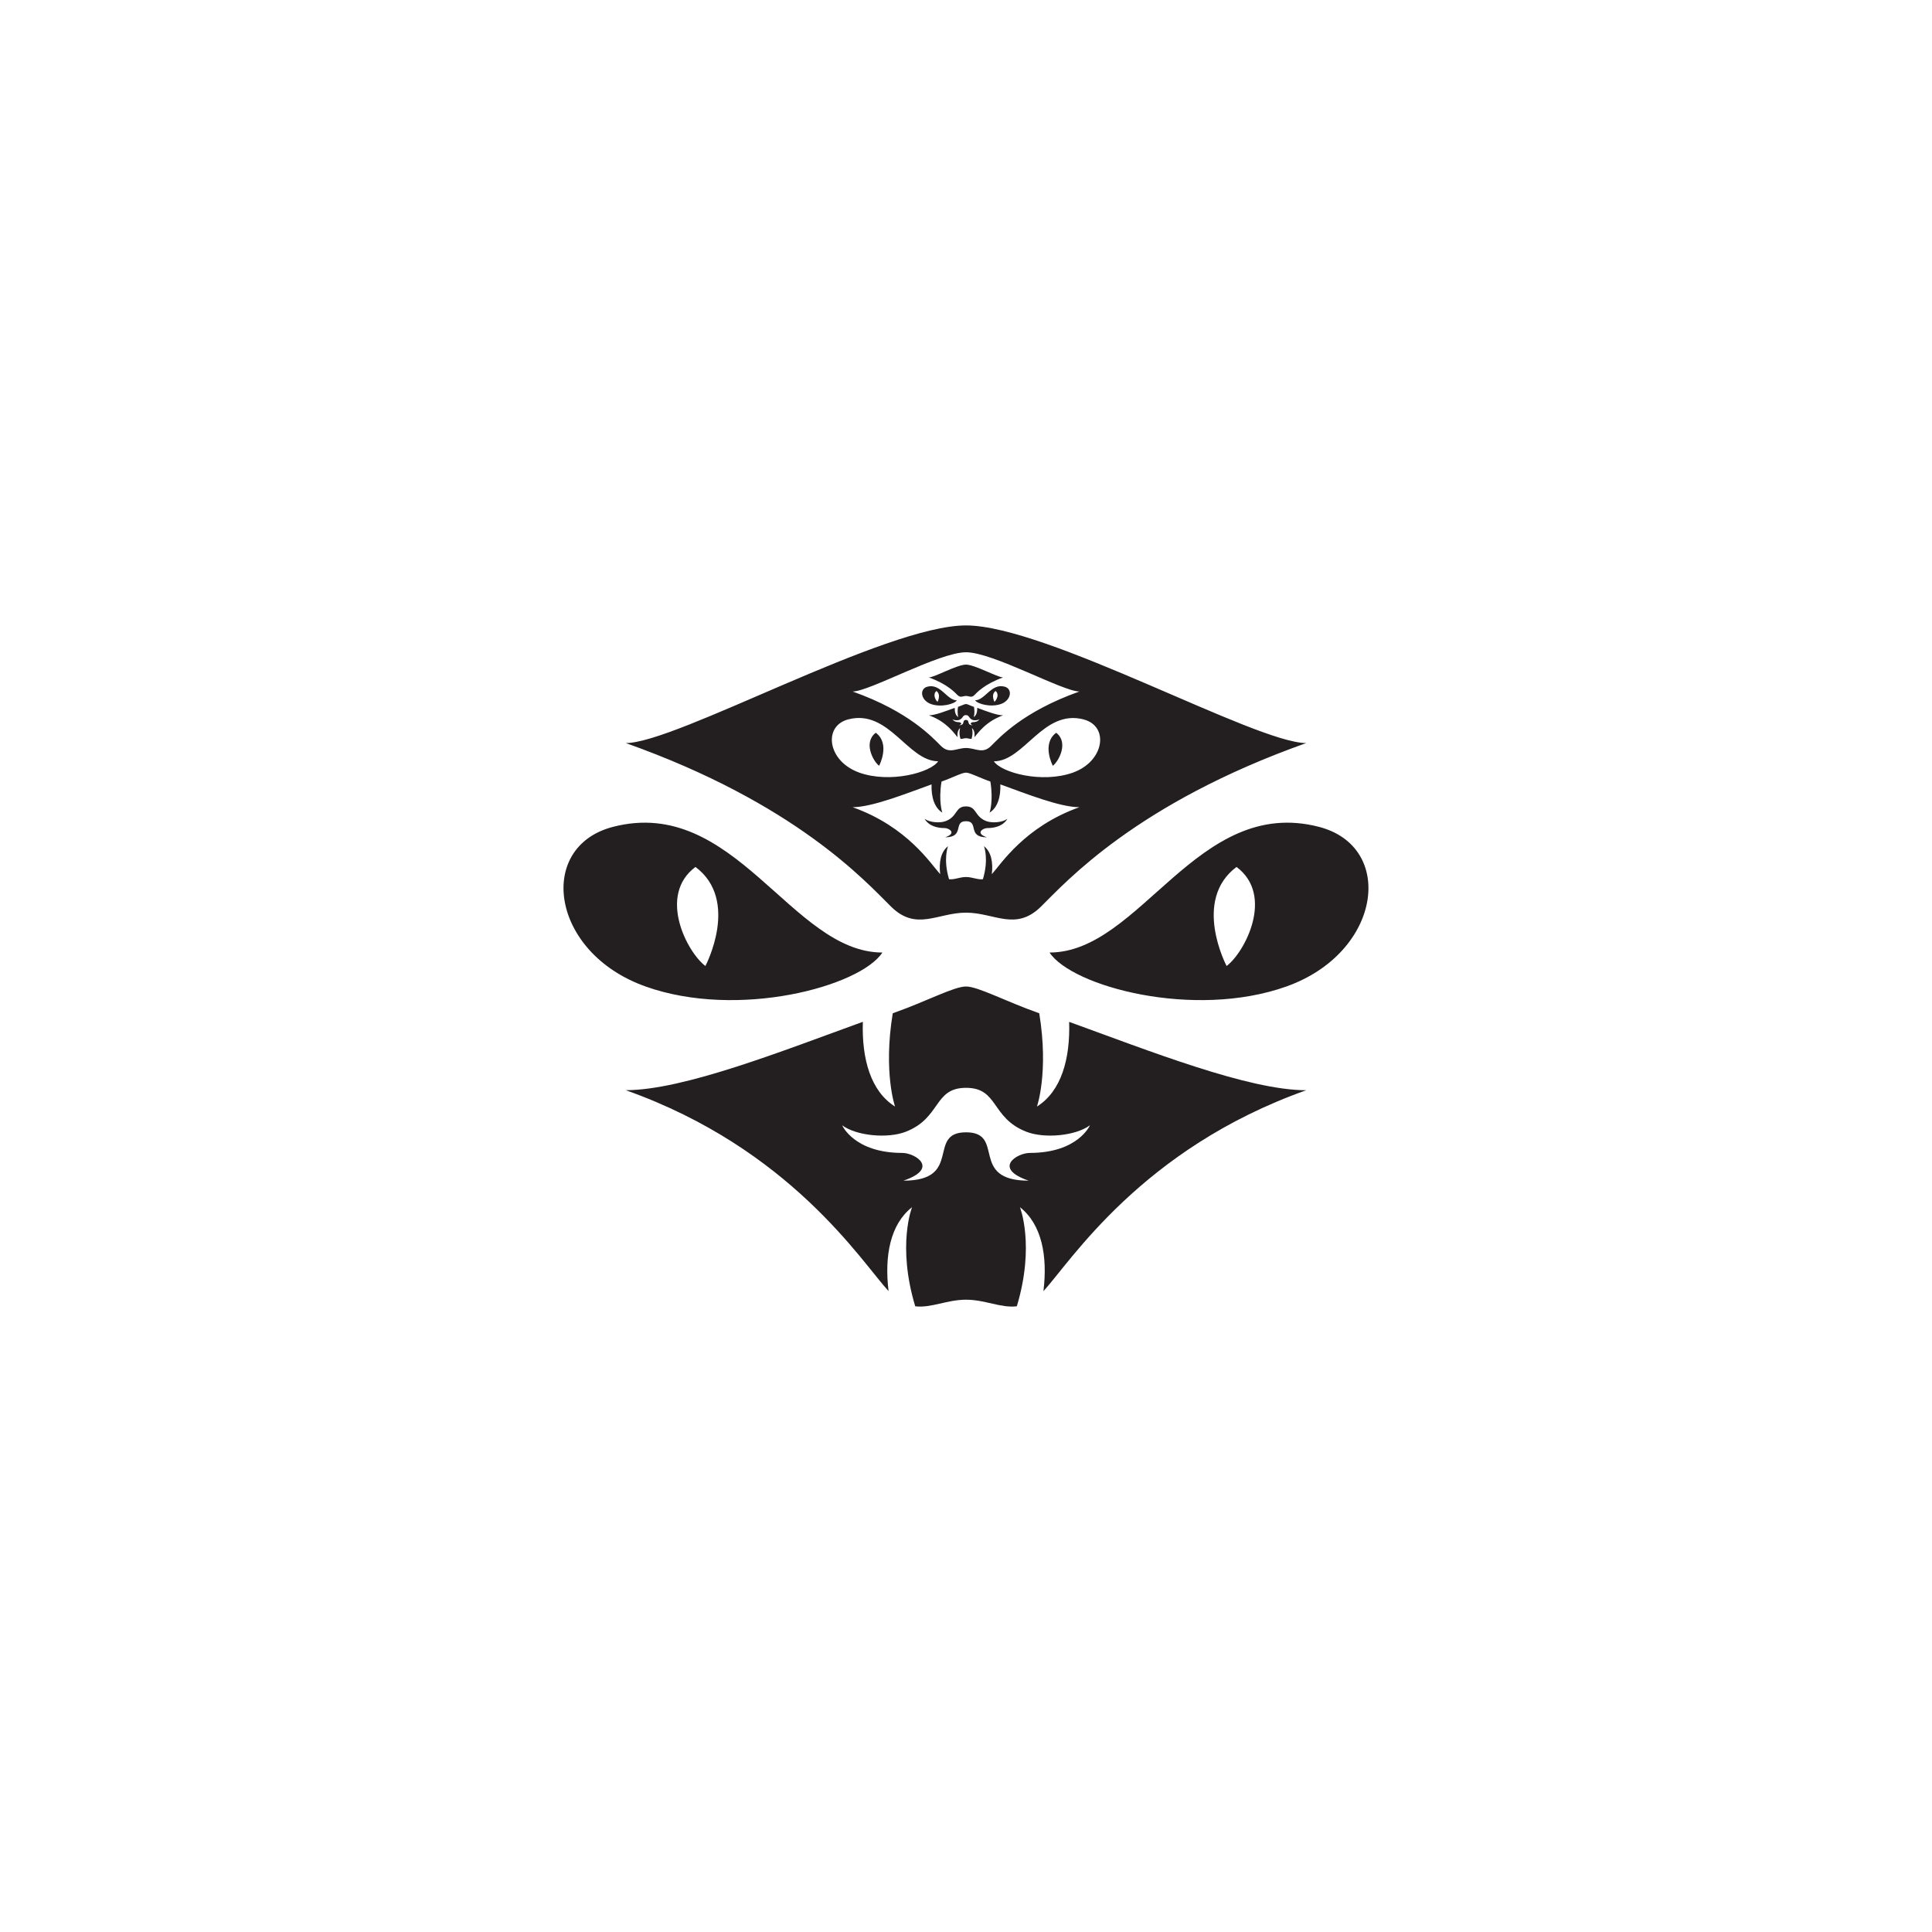 <?xml version="1.0" encoding="UTF-8"?><svg xmlns="http://www.w3.org/2000/svg" viewBox="0 0 360 360"><defs><style>.cls-1{fill:#fff;}.cls-1,.cls-2{stroke-width:0px;}.cls-2{fill:#231f20;}</style></defs><g id="g.one"><rect class="cls-1" width="360" height="360"/></g><g id="maya"><path class="cls-2" d="M172.31,152.59c.89.65,2.82.84,3.94.4,2.21-.86,1.72-2.73,3.75-2.73s1.54,1.87,3.75,2.73c1.13.44,3.06.25,3.94-.4,0,0-.74,1.71-3.73,1.71-.78,0-2.34.95-.07,1.72-3.73,0-1.41-3-3.89-3s-.16,3-3.89,3c2.27-.77.71-1.72-.07-1.72-3,0-3.73-1.71-3.73-1.71ZM196.8,136.54c-2.78,2.08-.62,6.15-.62,6.15,1.13-.85,2.98-4.38.62-6.15ZM163.81,142.69s2.16-4.08-.62-6.15c-2.37,1.77-.51,5.31.62,6.15ZM239.73,183.81c-17.28,6.16-40,0-44.16-6.32,16.98,0,27.5-29.28,50.19-23.42,14.34,3.71,11.7,23.42-6.04,29.74ZM230.41,161.54c-8.33,6.23-1.85,18.46-1.85,18.46,3.39-2.54,8.95-13.15,1.85-18.46ZM199.22,190.41c14.82,5.36,33.37,12.74,44.18,12.74-30.72,10.91-43.89,31.92-48.97,37.44.8-6.57-.31-12.45-4.38-15.65,0,0,2.84,7.1-.58,18.47-2.98.35-5.93-1.23-9.47-1.23-3.54,0-6.49,1.58-9.46,1.23-3.43-11.37-.59-18.47-.59-18.47-4.07,3.19-5.17,9.07-4.38,15.64-5.08-5.52-18.25-26.53-48.97-37.44,10.81,0,29.36-7.38,44.18-12.74-.22,6.91,1.46,12.94,6,15.79,0,0-2.23-6.36-.43-17.38,6.39-2.26,11.41-4.99,13.65-4.99,2.25,0,7.26,2.73,13.65,4.99,1.8,11.02-.43,17.38-.43,17.38,4.54-2.85,6.22-8.88,6-15.79ZM203.08,209.69c-2.66,1.96-8.44,2.51-11.82,1.2-6.64-2.58-5.17-8.19-11.25-8.19-6.08,0-4.61,5.61-11.25,8.19-3.38,1.31-9.17.76-11.83-1.2,0,0,2.21,5.14,11.2,5.14,2.34,0,7.02,2.85.21,5.17,11.2,0,4.24-9.01,11.67-9.01,7.43,0,.47,9.01,11.67,9.01-6.82-2.32-2.14-5.17.21-5.17,8.99,0,11.2-5.14,11.2-5.14ZM120.27,183.81c-17.74-6.32-20.38-26.04-6.04-29.74,22.7-5.86,33.21,23.42,50.19,23.42-4.15,6.32-26.87,12.48-44.16,6.32ZM131.44,180s6.48-12.23-1.85-18.46c-7.1,5.31-1.54,15.92,1.85,18.46ZM116.6,138.46c9.43,0,48.3-21.92,63.4-21.92s53.97,21.92,63.4,21.92c-31.7,11.26-44.72,25.84-49.44,30.48-4.72,4.65-8.68,1.12-13.96,1.12s-9.25,3.53-13.96-1.12c-4.72-4.65-17.74-19.23-49.43-30.48ZM201.92,134.05c-7.57-1.95-11.07,7.81-16.73,7.81,1.38,2.11,8.96,4.16,14.72,2.11,5.91-2.11,6.79-8.68,2.01-9.91ZM158.87,128.85c10.57,3.75,14.9,8.61,16.48,10.16,1.57,1.55,2.89.37,4.66.37s3.08,1.18,4.65-.37c1.57-1.55,5.91-6.41,16.48-10.16-3.14,0-16.1-7.31-21.13-7.31-5.03,0-17.99,7.31-21.13,7.31ZM160.09,143.96c5.76,2.05,13.33,0,14.72-2.11-5.66,0-9.17-9.76-16.73-7.81-4.78,1.23-3.9,7.81,2.01,9.91ZM158.87,150.41c10.24,3.64,14.63,10.64,16.32,12.48-.26-2.19.1-4.15,1.46-5.22,0,0-.95,2.37.19,6.16.99.12,1.98-.41,3.16-.41s2.16.53,3.15.41c1.14-3.79.2-6.16.2-6.16,1.36,1.07,1.72,3.02,1.46,5.22,1.69-1.84,6.08-8.84,16.32-12.48-3.6,0-9.79-2.46-14.73-4.25.08,2.3-.49,4.31-2,5.26,0,0,.74-2.12.14-5.79-2.13-.75-3.8-1.66-4.55-1.66s-2.42.91-4.55,1.66c-.6,3.67.14,5.79.14,5.79-1.51-.95-2.07-2.96-2-5.26-4.94,1.79-11.12,4.25-14.73,4.25ZM187.17,127.94c1.56.4,1.28,2.55-.66,3.24-1.89.67-4.36,0-4.82-.69,1.85,0,3-3.19,5.48-2.55ZM185.5,128.76c-.91.68-.2,2.01-.2,2.01.37-.28.98-1.43.2-2.01ZM178.48,129.56c.51.51.95.12,1.52.12s1.01.39,1.52-.12c.51-.51,1.94-2.1,5.39-3.33-1.03,0-5.27-2.39-6.92-2.39s-5.89,2.39-6.92,2.39c3.46,1.23,4.88,2.82,5.39,3.33ZM173.08,133.29c1.18,0,3.2-.81,4.82-1.39-.02.75.16,1.41.66,1.72,0,0-.24-.69-.05-1.9.7-.25,1.24-.54,1.49-.54.24,0,.79.3,1.49.54.2,1.2-.05,1.9-.05,1.9.49-.31.68-.97.65-1.72,1.62.59,3.64,1.39,4.82,1.39-3.35,1.19-4.79,3.48-5.34,4.08.09-.72-.03-1.36-.48-1.71,0,0,.31.77-.06,2.02-.32.04-.65-.13-1.03-.13s-.71.17-1.03.13c-.37-1.24-.06-2.02-.06-2.02-.44.35-.56.99-.48,1.71-.55-.6-1.99-2.89-5.34-4.08ZM177.48,134.01s.24.56,1.22.56c.26,0,.77.31.02.56,1.22,0,.46-.98,1.27-.98s.05.98,1.27.98c-.74-.25-.23-.56.02-.56.98,0,1.22-.56,1.22-.56-.29.21-.92.27-1.29.13-.72-.28-.56-.89-1.23-.89-.66,0-.5.61-1.23.89-.37.14-1,.08-1.29-.13ZM173.48,131.19c-1.93-.69-2.22-2.84-.66-3.24,2.48-.64,3.62,2.55,5.48,2.55-.45.69-2.93,1.36-4.82.69ZM174.7,130.77s.71-1.33-.2-2.01c-.77.58-.17,1.74.2,2.01Z"/></g></svg>